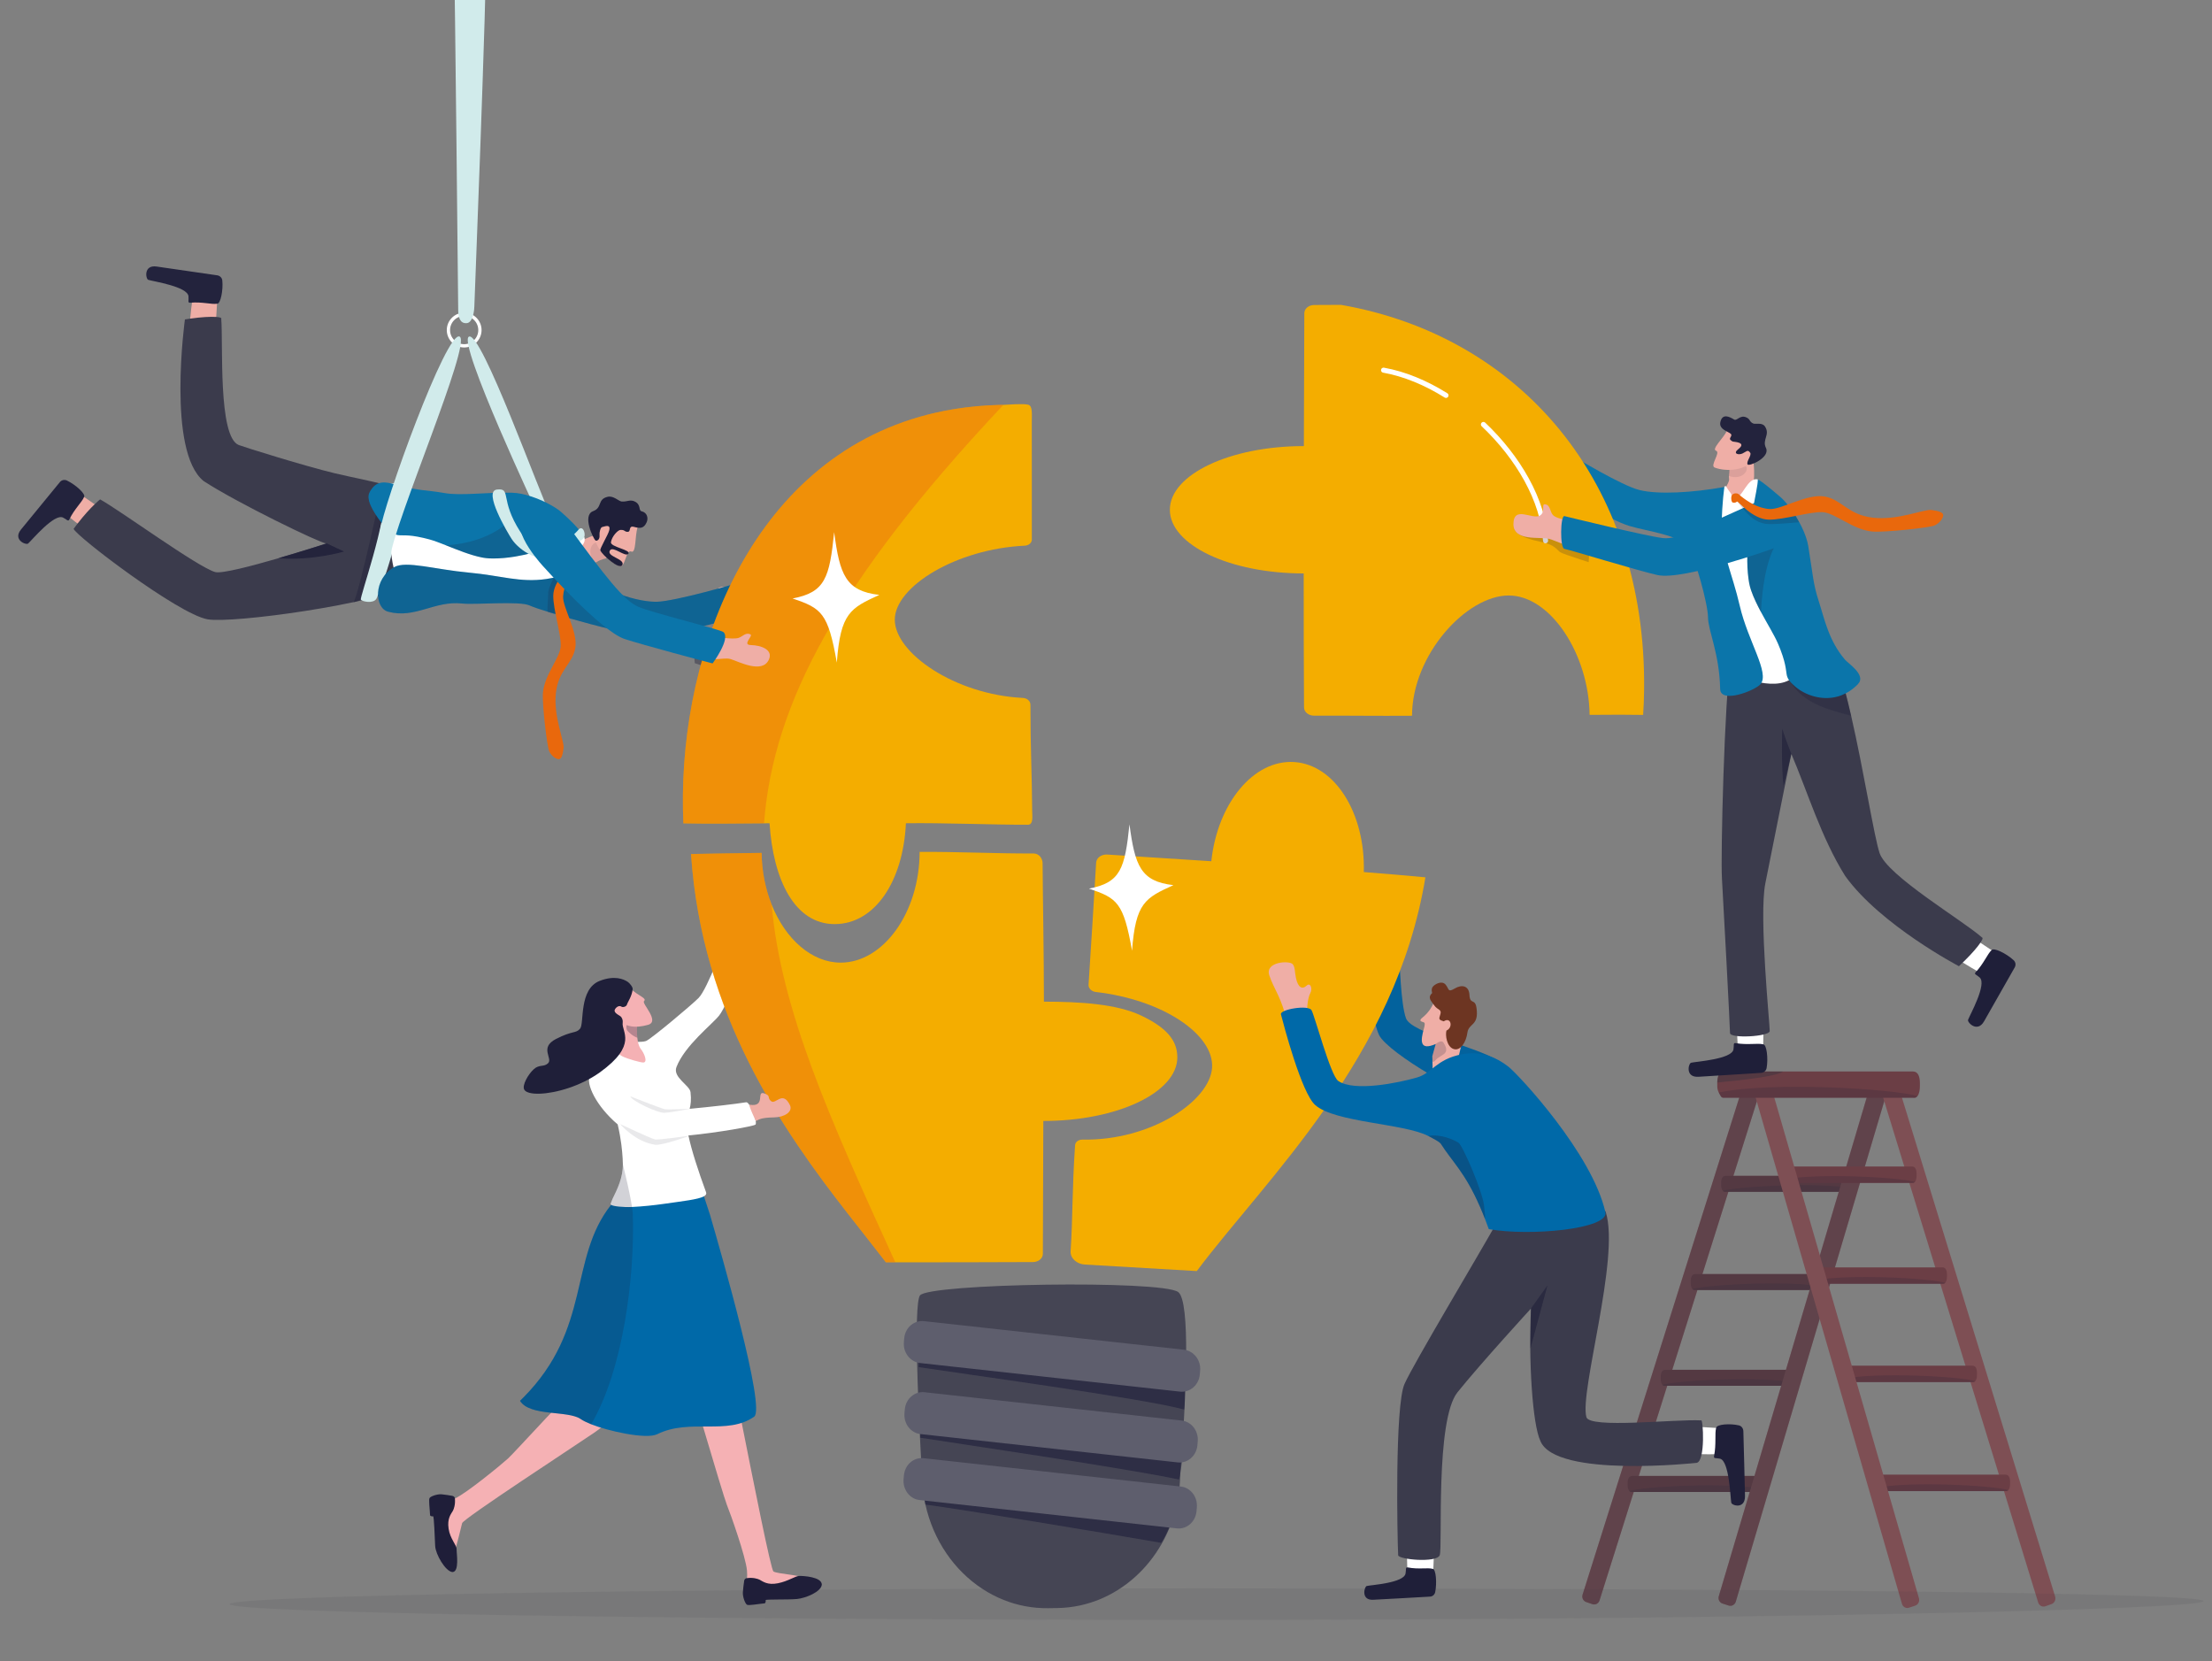 <?xml version="1.0" encoding="UTF-8"?>
<svg id="Layer_1" xmlns="http://www.w3.org/2000/svg" version="1.1" viewBox="0 0 5253.9 3945">
  <rect x="0" y="0" width="5253.9" height="3945" fill="#808080" stroke="none"/>
  <!-- Generator: Adobe Illustrator 29.1.0, SVG Export Plug-In . SVG Version: 2.1.0 Build 142)  -->
  <defs>
    <style>
      .st0, .st1, .st2 {
        fill: none;
      }

      .st3 {
        fill: #7e4f54;
      }

      .st4 {
        fill: #0b75aa;
      }

      .st5, .st6, .st7, .st8 {
        fill: #32323f;
      }

      .st5, .st9 {
        opacity: .2;
      }

      .st6 {
        opacity: .1;
      }

      .st7, .st10 {
        opacity: .4;
      }

      .st1 {
        stroke-miterlimit: 10;
        stroke-width: 7.8px;
      }

      .st1, .st2 {
        stroke: #fff;
      }

      .st11 {
        opacity: 0;
      }

      .st11, .st12, .st13, .st14, .st15, .st16, .st17, .st18, .st19, .st20, .st10, .st21, .st22, .st23, .st24, .st25 {
        fill: #1f1f39;
      }

      .st12 {
        opacity: .2;
      }

      .st13 {
        opacity: .1;
      }

      .st14 {
        opacity: .2;
      }

      .st15 {
        opacity: .2;
      }

      .st16 {
        opacity: .2;
      }

      .st17 {
        opacity: .2;
      }

      .st18 {
        opacity: .3;
      }

      .st19 {
        opacity: .5;
      }

      .st20 {
        opacity: .4;
      }

      .st21 {
        opacity: .6;
      }

      .st22 {
        opacity: .6;
      }

      .st23 {
        opacity: .8;
      }

      .st26 {
        fill: #d1ebeb;
      }

      .st27 {
        fill: #0069a8;
      }

      .st28 {
        fill: #efaea6;
      }

      .st29 {
        opacity: .6;
      }

      .st29, .st30, .st9 {
        fill: #1f1f3b;
      }

      .st30 {
        opacity: .1;
      }

      .st24 {
        opacity: 0;
      }

      .st31 {
        fill: #f5b1b4;
      }

      .st32 {
        fill: #1f1e39;
      }

      .st33 {
        fill: #454554;
      }

      .st34 {
        fill: #fff;
      }

      .st35 {
        fill: #6d3522;
      }

      .st2 {
        stroke-linecap: round;
        stroke-linejoin: round;
        stroke-width: 12px;
      }

      .st36 {
        opacity: .4;
      }

      .st37 {
        fill: #e84e1b;
        opacity: .3;
      }

      .st38 {
        fill: #3b3b4c;
      }

      .st39 {
        fill: #23233d;
      }

      .st40 {
        fill: #f4ad00;
      }

      .st41 {
        fill: #5e5e6d;
      }

      .st42 {
        fill: #6b3e45;
      }

      .st43 {
        fill: #e9680c;
      }
    </style>
  </defs>
  <g>
    <g>
      <path class="st3" d="M3782.3,3809.7l-14.9-5.1c-7-2.4-10.8-10.3-8.5-17.6l377.8-1198.2c2.3-7.3,9.9-11.3,16.9-8.9l14.9,5.1c7,2.4,10.8,10.3,8.5,17.6l-377.8,1198.2c-2.3,7.3-9.9,11.3-16.9,8.9Z"/>
      <g>
        <path class="st42" d="M4088,2809.7v3.6c0,5.5.9,11.4,4,14.8.3.3.5.6.8.8.3.3.6.5.9.7,2.1,1.4,2.5.8,5.1.8h298.5c.5,0,1.1,0,1.6-.1,3.3-.5,3.7-2.8,6-6.4.2-.3.4-.7.6-1,1.5-2.7,2.4-5.9,2.4-9.4v-3.6c0-9.5-2.5-17.5-10.6-17.5h-298.5c-8.1,0-10.8,7.7-10.8,17.2Z"/>
        <path class="st9" d="M4091.5,2828.2c.4.3.8.5,1.2.7,1.8,1,3.9,1.5,6.1,1.5h298.5c.5,0,1.1,0,1.6-.1,3.3-.5,3.7-2.8,6-6.4.2-.3.4-.7.6-1-80.5-16.1-276.5-5.6-313.6,5.1-.1,0-.3,0-.4.1Z"/>
      </g>
      <g>
        <path class="st42" d="M4015.8,3043v3.6c0,5.5.9,11.4,4,14.8.3.3.5.6.8.8.3.3.6.5.9.7,2.1,1.4,2.5.8,5.1.8h298.5c.5,0,1.1,0,1.6-.1,3.3-.5,3.7-2.8,6-6.4.2-.3.4-.7.6-1,1.5-2.7,2.4-5.9,2.4-9.4v-3.6c0-9.5-2.5-17.5-10.6-17.5h-298.5c-8.1,0-10.8,7.7-10.8,17.2Z"/>
        <path class="st9" d="M4019.4,3061.5c.4.3.8.5,1.2.7,1.8,1,3.9,1.5,6.1,1.5h298.5c.5,0,1.1,0,1.6-.1,3.3-.5,3.7-2.8,6-6.4.2-.3.4-.7.6-1-80.5-16.1-276.5-5.6-313.6,5.1-.1,0-.3,0-.4.1Z"/>
      </g>
      <g>
        <path class="st42" d="M3944.5,3270.4v3.6c0,5.5.9,11.4,4,14.8.3.3.5.6.8.8.3.3.6.5.9.7,2.1,1.4,2.5.8,5.1.8h298.5c.5,0,1.1,0,1.6-.1,3.3-.5,3.7-2.8,6-6.4.2-.3.4-.7.6-1,1.5-2.7,2.4-5.9,2.4-9.4v-3.6c0-9.5-2.5-17.5-10.6-17.5h-298.5c-8.1,0-10.8,7.7-10.8,17.2Z"/>
        <path class="st9" d="M3948.1,3288.9c.4.3.8.5,1.2.7,1.8,1,3.9,1.5,6.1,1.5h298.5c.5,0,1.1,0,1.6-.1,3.3-.5,3.7-2.8,6-6.4.2-.3.4-.7.6-1-80.5-16.1-276.5-5.6-313.6,5.1-.1,0-.3,0-.4.1Z"/>
      </g>
      <g>
        <path class="st42" d="M3865.9,3522.5v3.6c0,5.5.9,11.4,4,14.8.3.3.5.6.8.8.3.3.6.5.9.7,2.1,1.4,2.5.8,5.1.8h298.5c.5,0,1.1,0,1.6-.1,3.3-.5,3.7-2.8,6-6.4.2-.3.4-.7.6-1,1.5-2.7,2.4-5.9,2.4-9.4v-3.6c0-9.5-2.5-17.5-10.6-17.5h-298.5c-8.1,0-10.8,7.7-10.8,17.2Z"/>
        <path class="st9" d="M3869.5,3541c.4.3.8.5,1.2.7,1.8,1,3.9,1.5,6.1,1.5h298.5c.5,0,1.1,0,1.6-.1,3.3-.5,3.7-2.8,6-6.4.2-.3.4-.7.6-1-80.5-16.1-276.5-5.6-313.6,5.1-.1,0-.3,0-.4.1Z"/>
      </g>
      <path class="st3" d="M4106.1,3813l-14.9-4.8c-7.1-2.3-11-10.1-8.8-17.4l357.5-1205c2.2-7.3,9.7-11.5,16.7-9.2l14.9,4.8c7.1,2.3,11,10.1,8.8,17.4l-357.5,1205c-2.2,7.3-9.7,11.5-16.7,9.2Z"/>
    </g>
    <g class="st36">
      <path class="st8" d="M3782.3,3809.7l-14.9-5.1c-7-2.4-10.8-10.3-8.5-17.6l377.8-1198.2c2.3-7.3,9.9-11.3,16.9-8.9l14.9,5.1c7,2.4,10.8,10.3,8.5,17.6l-377.8,1198.2c-2.3,7.3-9.9,11.3-16.9,8.9Z"/>
      <g>
        <path class="st8" d="M4088,2809.7v3.6c0,5.5.9,11.4,4,14.8.3.3.5.6.8.8.3.3.6.5.9.7,2.1,1.4,2.5.8,5.1.8h298.5c.5,0,1.1,0,1.6-.1,3.3-.5,3.7-2.8,6-6.4.2-.3.4-.7.6-1,1.5-2.7,2.4-5.9,2.4-9.4v-3.6c0-9.5-2.5-17.5-10.6-17.5h-298.5c-8.1,0-10.8,7.7-10.8,17.2Z"/>
        <path class="st5" d="M4091.5,2828.2c.4.3.8.5,1.2.7,1.8,1,3.9,1.5,6.1,1.5h298.5c.5,0,1.1,0,1.6-.1,3.3-.5,3.7-2.8,6-6.4.2-.3.4-.7.6-1-80.5-16.1-276.5-5.6-313.6,5.1-.1,0-.3,0-.4.1Z"/>
      </g>
      <g>
        <path class="st8" d="M4015.8,3043v3.6c0,5.5.9,11.4,4,14.8.3.3.5.6.8.8.3.3.6.5.9.7,2.1,1.4,2.5.8,5.1.8h298.5c.5,0,1.1,0,1.6-.1,3.3-.5,3.7-2.8,6-6.4.2-.3.4-.7.6-1,1.5-2.7,2.4-5.9,2.4-9.4v-3.6c0-9.5-2.5-17.5-10.6-17.5h-298.5c-8.1,0-10.8,7.7-10.8,17.2Z"/>
        <path class="st5" d="M4019.4,3061.5c.4.3.8.5,1.2.7,1.8,1,3.9,1.5,6.1,1.5h298.5c.5,0,1.1,0,1.6-.1,3.3-.5,3.7-2.8,6-6.4.2-.3.4-.7.6-1-80.5-16.1-276.5-5.6-313.6,5.1-.1,0-.3,0-.4.1Z"/>
      </g>
      <g>
        <path class="st8" d="M3944.5,3270.4v3.6c0,5.5.9,11.4,4,14.8.3.3.5.6.8.8.3.3.6.5.9.7,2.1,1.4,2.5.8,5.1.8h298.5c.5,0,1.1,0,1.6-.1,3.3-.5,3.7-2.8,6-6.4.2-.3.4-.7.6-1,1.5-2.7,2.4-5.9,2.4-9.4v-3.6c0-9.5-2.5-17.5-10.6-17.5h-298.5c-8.1,0-10.8,7.7-10.8,17.2Z"/>
        <path class="st5" d="M3948.1,3288.9c.4.3.8.5,1.2.7,1.8,1,3.9,1.5,6.1,1.5h298.5c.5,0,1.1,0,1.6-.1,3.3-.5,3.7-2.8,6-6.4.2-.3.4-.7.6-1-80.5-16.1-276.5-5.6-313.6,5.1-.1,0-.3,0-.4.1Z"/>
      </g>
      <g>
        <path class="st8" d="M3865.9,3522.5v3.6c0,5.5.9,11.4,4,14.8.3.3.5.6.8.8.3.3.6.5.9.7,2.1,1.4,2.5.8,5.1.8h298.5c.5,0,1.1,0,1.6-.1,3.3-.5,3.7-2.8,6-6.4.2-.3.4-.7.6-1,1.5-2.7,2.4-5.9,2.4-9.4v-3.6c0-9.5-2.5-17.5-10.6-17.5h-298.5c-8.1,0-10.8,7.7-10.8,17.2Z"/>
        <path class="st5" d="M3869.5,3541c.4.3.8.5,1.2.7,1.8,1,3.9,1.5,6.1,1.5h298.5c.5,0,1.1,0,1.6-.1,3.3-.5,3.7-2.8,6-6.4.2-.3.4-.7.6-1-80.5-16.1-276.5-5.6-313.6,5.1-.1,0-.3,0-.4.1Z"/>
      </g>
      <path class="st8" d="M4106.1,3813l-14.9-4.8c-7.1-2.3-11-10.1-8.8-17.4l357.5-1205c2.2-7.3,9.7-11.5,16.7-9.2l14.9,4.8c7.1,2.3,11,10.1,8.8,17.4l-357.5,1205c-2.2,7.3-9.7,11.5-16.7,9.2Z"/>
    </g>
    <g>
      <path class="st3" d="M4857.9,3814.7l14.9-5.2c7-2.5,10.8-10.5,8.5-18l-377.8-1230.2c-2.3-7.5-9.9-11.6-16.9-9.1l-14.9,5.2c-7,2.5-10.8,10.5-8.5,18l377.8,1230.2c2.3,7.5,9.9,11.6,16.9,9.1Z"/>
      <g>
        <path class="st42" d="M4552.2,2788v3.7c0,5.6-.9,11.7-4,15.2-.3.3-.5.6-.8.9-.3.3-.6.5-.9.7-2.1,1.5-2.5.8-5.1.8h-298.5c-.5,0-1.1,0-1.6-.1-3.3-.5-3.7-2.9-6-6.6-.2-.3-.4-.7-.6-1-1.5-2.8-2.4-6.1-2.4-9.7v-3.7c0-9.7,2.5-17.9,10.6-17.9h298.5c8.1,0,10.8,7.9,10.8,17.6Z"/>
        <path class="st9" d="M4548.7,2807c-.4.3-.8.5-1.2.7-1.8,1-3.9,1.6-6.1,1.6h-298.5c-.5,0-1.1,0-1.6-.1-3.3-.5-3.7-2.9-6-6.6-.2-.3-.4-.7-.6-1,80.5-16.5,276.5-5.7,313.6,5.3.1,0,.3,0,.4.1Z"/>
      </g>
      <g>
        <path class="st42" d="M4624.4,3027.5v3.7c0,5.6-.9,11.7-4,15.2-.3.3-.5.6-.8.9-.3.3-.6.5-.9.7-2.1,1.5-2.5.8-5.1.8h-298.5c-.5,0-1.1,0-1.6-.1-3.3-.5-3.7-2.9-6-6.6-.2-.3-.4-.7-.6-1-1.5-2.8-2.4-6.1-2.4-9.7v-3.7c0-9.7,2.5-17.9,10.6-17.9h298.5c8.1,0,10.8,7.9,10.8,17.6Z"/>
        <path class="st9" d="M4620.8,3046.6c-.4.3-.8.5-1.2.7-1.8,1-3.9,1.6-6.1,1.6h-298.5c-.5,0-1.1,0-1.6-.1-3.3-.5-3.7-2.9-6-6.6-.2-.3-.4-.7-.6-1,80.5-16.5,276.5-5.7,313.6,5.3.1,0,.3,0,.4.1Z"/>
      </g>
      <g>
        <path class="st42" d="M4695.7,3261v3.7c0,5.6-.9,11.7-4,15.2-.3.3-.5.6-.8.9-.3.3-.6.5-.9.7-2.1,1.5-2.5.8-5.1.8h-298.5c-.5,0-1.1,0-1.6-.1-3.3-.5-3.7-2.9-6-6.6-.2-.3-.4-.7-.6-1-1.5-2.8-2.4-6.1-2.4-9.7v-3.7c0-9.7,2.5-17.9,10.6-17.9h298.5c8.1,0,10.8,7.9,10.8,17.6Z"/>
        <path class="st9" d="M4692.1,3280c-.4.3-.8.5-1.2.7-1.8,1-3.9,1.6-6.1,1.6h-298.5c-.5,0-1.1,0-1.6-.1-3.3-.5-3.7-2.9-6-6.6-.2-.3-.4-.7-.6-1,80.5-16.5,276.5-5.7,313.6,5.3.1,0,.3,0,.4.1Z"/>
      </g>
      <g>
        <path class="st42" d="M4774.3,3519.8v3.7c0,5.6-.9,11.7-4,15.2-.3.3-.5.6-.8.9-.3.3-.6.5-.9.7-2.1,1.5-2.5.8-5.1.8h-298.5c-.5,0-1.1,0-1.6-.1-3.3-.5-3.7-2.9-6-6.6-.2-.3-.4-.7-.6-1-1.5-2.8-2.4-6.1-2.4-9.7v-3.7c0-9.7,2.5-17.9,10.6-17.9h298.5c8.1,0,10.8,7.9,10.8,17.6Z"/>
        <path class="st9" d="M4770.7,3538.9c-.4.3-.8.5-1.2.7-1.8,1-3.9,1.6-6.1,1.6h-298.5c-.5,0-1.1,0-1.6-.1-3.3-.5-3.7-2.9-6-6.6-.2-.3-.4-.7-.6-1,80.5-16.5,276.5-5.7,313.6,5.3.1,0,.3,0,.4.1Z"/>
      </g>
      <path class="st3" d="M4534.1,3818.1l14.9-4.9c7.1-2.3,11-10.3,8.8-17.9l-357.5-1237.1c-2.2-7.5-9.7-11.8-16.7-9.4l-14.9,4.9c-7.1,2.3-11,10.3-8.8,17.9l357.5,1237.1c2.2,7.5,9.7,11.8,16.7,9.4Z"/>
    </g>
    <g>
      <path class="st42" d="M4078.8,2573.4v5.8c0,5.7,1.3,11,3.6,15.5.3.5.6,1.1.9,1.7,2.2,3.7,3.3,6.6,4.9,8.4.4.4.7.7,1.1,1,.4.3.9.6,1.5.8.4.2.9.3,1.5.4.4,0,.8,0,1.2.1.4,0,.8,0,1.2,0h449.1c4,0,4.5,1,7.7-1.3.5-.4,1-.7,1.4-1.2.4-.4.9-.8,1.3-1.4,4.6-5.7,5.9-15.4,5.9-24.4v-5.9c0-15.6-4-28.3-16.3-28.3h-449.1c-11.6,0-15.5,11.7-15.9,26.1,0,.9,0,1.7,0,2.6Z"/>
      <path class="st9" d="M4554.8,2603.4c-.6.4-1.2.8-1.8,1.2-2.8,1.6-5.9,2.5-9.1,2.5h-449.1c-.8,0-1.6,0-2.4-.2-4.9-.9-5.5-4.6-9-10.5-.3-.5-.6-1.1-.9-1.7,121.1-26.5,416-9.2,471.8,8.5.2,0,.4.1.6.2Z"/>
    </g>
    <path class="st7" d="M4078.8,2570.8c71.2-6.6,144.4-15.7,156-26.1h-140.1c-11.6,0-15.5,11.7-15.9,26.1Z"/>
    <g>
      <path class="st34" d="M4128,2487.2c-2.9-23.6-2.5-83.7-2.5-83.7l63.7-3.5-1.4,90.2-41.5,29.4-18.3-32.5Z"/>
      <path class="st25" d="M4122.7,2477.3c-6.8-1.2-3.6,4.9-5.4,15-4.2,23.1-87.9,28.7-100.5,31.5-6.5,1.4-14.8,35.5,17.6,33.4,28.1-1.8,118-7.2,148.7-9.3,6.4-.4,11.8-5.1,12.9-11.3,4.1-22.3.4-56.3-8.2-56.5-13.2-3.3-36.9,2.1-65.2-2.8Z"/>
      <g>
        <path class="st34" d="M4703.7,2310c-21.6-10.5-72.4-43.6-72.4-43.6l31.7-54.6,75.8,50.4,2.5,50.4-37.5-2.6Z"/>
        <path class="st25" d="M4692.5,2308.9c-4.7,5,2.2,5.7,9.8,12.7,17.3,16-23.4,88.5-27.8,100.3-2.3,6.1,22.1,31.6,38,3.6,13.7-24.2,58-101.6,72.9-128.2,3.1-5.6,2.1-12.5-2.6-16.9-16.7-15.6-47.6-31-52.4-24-10,9.1-18.3,31.7-37.8,52.4Z"/>
      </g>
      <path class="st38" d="M4652.8,2294.6s-186.2-97.6-270.1-214.2c-57.2-91.2-89.4-200.2-128-290.1,0,0-46.4,229.8-61.8,308-15.5,78.2,11.1,337.4,10.5,350.4-.6,13.1-94.3,18.3-94.3,4.6s-16-315.1-19.2-367.6c-3.2-52.5,5.6-421,21.2-525.8l41.1,2.3s202.3-10.6,207.2,2.9c2.4,6.7,4.8,13.7,7.2,21.1.2.6.4,1.1.5,1.6,10.4,32.4,20.3,71.1,29.7,112,30.3,132.3,54.5,287.2,67.6,326.2,18.2,54,198.5,160.4,243.2,200.4,7.5.8-15.6,31.8-54.8,68.2Z"/>
      <path class="st22" d="M4236.3,1866.4c10.5-44,18.4-76.1,18.4-76.1-11-27.1-21.6-59.4-21.6-59.4,0,0-2.8,86.6,3.2,135.5Z"/>
      <path class="st18" d="M4396.7,1699.8c-41.7-11.6-115.6-26.2-145.6-83.7l115.4-29.9c.2.6.4,1.1.5,1.6,10.4,32.4,20.3,71.1,29.7,112Z"/>
    </g>
    <path class="st28" d="M4129.9,1196.7c28-5.7,30.1-24.7,30.1-24.7,7.6-20.5,8.5-64.3,2.6-84.8-6.5-22.4-8.4-21-8.4-21l-32.8,24.9-15.4,11.7s3,9.1.8,25.1c-1.5,11.2,3.8,8.5-5.6,25.8-7,12.9,14.3,25.6,28.8,43Z"/>
    <path class="st13" d="M4105.9,1102.9s2.6,11.5.4,27.5c33,11,49-15.1,40.1-23.1-5.6-5-25.1-16.1-25.1-16.1l-15.4,11.7Z"/>
    <g>
      <path class="st28" d="M4101.5,1023.3c-7.3,16.7-37.2,43.2-25.5,47.2,11.6,3.9-15.5,35.3-3.3,39.9,29.6,11.2,70.5,4,79.4-9.1,8.8-13.1,20.5-54.2,20.5-54.2l-71.1-23.7Z"/>
      <path class="st39" d="M4126.7,1050.3c-9.8-2.1-10.9,0-16.4-5.4-5.5-5.5,9-10.7-2.6-16.9-11.6-6.3-24.9-11.6-21.4-26.2,5.1-21.1,22.1-11.7,32.5-5.5,6.7,4,13.8-11.1,28-5.5,11.1,4.4,7.5,10.5,17.3,14.9,5.9,2.6,21.2-3.3,28.1,7.2,12.9,19.6-7.4,31.2,2.2,50.7,11.3,22.7-40.5,45.2-43.6,39.3-3.6-6.9,10.3-21.7,6.3-27.6-6-9-9.4-2.4-18.5,1.7-9.7,4.4-23.3.2-10.1-10.1,13.2-10.3,7.1-14.5-1.8-16.5Z"/>
    </g>
    <path class="st34" d="M4174.3,1138.2c-24.3-4-35.1,43.2-54.1,47-11.5,2.3-4.9-8.7-9.6-14.3-12.3-14.8-10.2-21-15.8-13.5-95.6,128.4,31.2,446,31.2,446,0,0,100.3,47.4,140.4-2.1,49.4-61.1,84.7-53.6,79.8-70.2-22.2-75.4-22.6-74.5-116-337.7,0,0-16.9-26.5-55.9-55.2Z"/>
    <path class="st4" d="M4095.8,1156.5c-76.8,13.8-157.8,18.2-201.6,7.3-43.3-10.8-149.4-75.9-165.2-84.3-14.6-7.7-29.5,58-21.9,70,13.1,20.6,112.3,84.3,163,99.6,41.2,12.4,121.9,22.3,140.1,50.3,15.3,23.6,46.4,133.9,46.6,166.4.2,32.4,27,84.9,28.9,170.5.8,35.8,83.1,3.7,96-11.7,22.1-26.5-29.9-101.6-49.3-185.4-18.4-79.8-43.6-125.3-43-193.3.5-51.4,6.4-89.5,6.4-89.5Z"/>
    <path class="st11" d="M4095.8,1156.5c-76.8,13.8-157.8,18.2-201.6,7.3-43.3-10.8-149.4-75.9-165.2-84.3-14.6-7.7-29.5,58-21.9,70,13.1,20.6,112.3,84.3,163,99.6,41.2,12.4,121.9,22.3,140.1,50.3,15.3,23.6,46.4,133.9,46.6,166.4.2,32.4,27,84.9,28.9,170.5.8,35.8,83.1,3.7,96-11.7,22.1-26.5-29.9-101.6-49.3-185.4-18.4-79.8-43.6-125.3-43-193.3.5-51.4,6.4-89.5,6.4-89.5Z"/>
    <path class="st4" d="M4413.3,1624.4c-12.5,12.9-25.9,21.5-39.4,26.7-2.5,1-5,1.9-7.5,2.6-40.3,11.9-80.6-4.3-102-22.8-5.6-4.8-9.6-8.7-12.5-12.1,0,0,0,0,0,0-3.4-3.9-5.3-7.3-6.6-10.8-1.7-4.5-2.1-9.2-3-15.4-1.1-8.1-2.9-18.9-8.3-35.4-1.4-4.4-3.1-9.1-5.1-14.3-1.4-3.7-3-7.6-4.8-11.8-.6-1.4-1.2-2.8-1.8-4.2-8.1-18.7-24.7-45.5-39.5-73.1-9.1-17.1-17.6-34.4-23.1-50.4-.5-1.5-1-3-1.5-4.5-1.4-4.4-2.5-8.7-3.3-12.9-.2-1.1-.4-2.1-.6-3.2,0,0,0,0,0-.1-.5-2.6-.9-5.3-1.3-7.9-2.5-17.8-3.3-36.5-2.8-55.4h0c.4-16.2,1.8-32.4,3.6-48.1.8-6.8,1.7-13.6,2.6-20.2.6-4.4,1.3-8.8,2-13.1.6-3.7,1.2-7.4,1.8-11,.8-4.7,1.6-9.2,2.4-13.6,6.4-35.3,12.8-63.1,12.5-74.4,0,0,0-.2,0-.2,0,0,3.5-1.6,54.4,42.2,6.6,5.7,14.7,14.9,23,26.1,3.8,5.2,7.7,10.8,11.5,16.7,0,0,0,.1,0,.1,3.4,5.4,6.7,11,9.8,16.7,2,3.8,4,7.6,5.9,11.4,0,0,0,0,0,.1,7.3,15.2,13,30.8,15.3,45.2,11,67.8,11.2,88,24.6,129.7,13.9,42.9,23.5,93.6,62.4,139.5,7.9,9.3,51.4,37,31.1,57.9Z"/>
    <path class="st16" d="M4232.3,1273.2c-35.3,36.1-46.9,120.6-49.7,180.5-9.1-17.1-17.6-34.4-23.1-50.4-.5-1.5-1-3-1.5-4.5-1.4-4.4-2.5-8.7-3.3-12.9-.2-1.1-.4-2.1-.6-3.2,0,0,0,0,0-.1-2.7-17-3.8-47.1-4-63.3h0c0-.1,82.1-46,82.1-46Z"/>
    <path class="st40" d="M3905,1639.8c-.2,19.6-1,38.9-2.3,58-31.6-.5-72.9-.7-127.1-.1-1.8-144-92.8-283.7-192.3-283.5-100.1.1-229.1,140.4-229.5,285.6-89.5.6-139.9-.5-232.8-.2-13,0-23.6-8.7-23.7-19.5-.6-92.3-.8-203.1-.8-318.3-87.8,0-167.3-16.9-224.8-44.3-57.6-27.4-93.1-65.2-93.1-106.9,0-83.5,142.4-151.2,317.9-151.2h.4c.3-120.3.7-231.4,1.1-315.6,0-10.8,10.5-19.5,23.5-19.5,21.4,0,42.6-.2,63.8-.3,422.4,73.6,726.1,416.9,719.7,915.8Z"/>
    <g>
      <path class="st2" d="M3523.4,1008c82.5,78.1,142.1,179.9,147.6,276.1"/>
      <path class="st2" d="M3286.2,879.1c49.9,8.9,100.7,30.1,148.3,59.9"/>
    </g>
    <path class="st16" d="M3596.9,1257c7.5,17,38.4,24.5,67.1,30.9,28.8,6.4,33.1,17,41.6,23.4,3.1,2.4,24.2,9.6,49.5,17.9,5.9,1.9,12.1,3.9,18.3,5.9.8-10.9,1.5-22.5,2.2-34.7l-18.3-4.4-160.4-38.9Z"/>
    <path class="st28" d="M3769.6,1300.3c-43.3,3-71.3-16-91.4-20.9-20-4.9-83.4,6.7-83.5-34.4-.1-46.2,45.8-9.4,63.4-20.9,13.1-8.5,2.5-27.2,11.2-26.5,13.4,1.2,11.7,16.9,19,25.3,9.7,11.1,54.6,16.1,74.9,19.6,35.5,6.2,6.4,57.7,6.4,57.7Z"/>
    <path class="st4" d="M4212.6,1174.7c-180.2,77.9-224.6,107.6-263.4,103.1-38.7-4.5-223.6-49.7-233.4-52.1-9.6-2.4-11.1,76.1,0,77.8,11.1,1.7,176.8,52.5,221,62.2,61.9,13.6,278-64.1,278-64.1,0,0,36.2-16.1,33-68.9-3.2-52.8-35.2-58-35.2-58Z"/>
    <g>
      <path class="st17" d="M4124.9,1189.6c2-1.4,23.9,37.5,51.8,49.4,7.7,3.3,15.9,5.5,24.4,5.6,24.8.4,72-4.4,72-4.4,0,0-9.6-23.4-23-31.6-22.3,8.1-34.4,11.7-47.4,10.9-9.6-.7-18.8-3-27.4-6.3-16.1-6.2-30-15.8-40.5-24.2-5.4-4.3-6.4-11.1-12.7-11.1-8.3,0,.2,13.5,2.7,11.7Z"/>
      <path class="st43" d="M4112,1182c0-3.9,2.6-10.4,10.9-10.4,6.2,0,6.9,2.5,12.2,6.8,16.2,12.9,40.1,28.6,67.9,30.5,27.7,1.9,89.3-37,130.5-29.8,41.2,7.2,55.2,43.3,114.6,50.3,59.4,7,121.8-20.5,139.3-18.3,17.5,2.3,28.2,5.7,28.1,12.6-.2,6.9-8.4,18.7-20.4,24.1-12,5.4-119.5,17.1-148.1,14.5-46.7-4.3-88.3-44.6-118.3-46-30-1.4-92.3,18.3-127.4,17.8-39.2-.6-72.9-44.8-75.4-43-2.5,1.8-4.8,3.6-9.9,2.5-3.5-.7-4.1-7.6-4-11.6Z"/>
    </g>
  </g>
  <path class="st6" d="M5233.9,3802.4c0,20.6-1106.1,44.6-2380.6,44.6s-2307.7-16.7-2307.7-37.4,1033.2-37.4,2307.7-37.4,2380.6,9.5,2380.6,30.1Z"/>
  <path class="st28" d="M1872.9,2501.5c0,0,.3-.3.7-.8-.3.3-.6.7-.7.8Z"/>
  <circle class="st1" cx="1102.5" cy="783.9" r="37.4"/>
  <path class="st26" d="M1306.4,1219.7c-22.8-41-163.2-435.2-192.7-420.2-27.7,14.1,165.3,424.7,165.3,424.7l27.4-4.6Z"/>
  <path class="st26" d="M1126.5,729.4c0,9.1-3.7,36.5-17.5,38-16.9,1.9-20.7-15.5-20.7-31.4s-7.4-735.6-10.1-875.7l76.8-2.2c.9,135.3-28.4,864.4-28.4,871.3Z"/>
  <path class="st28" d="M1706.1,1444.5c37.6,15.5,63.4-6.5,82.7-5,19.2,1.5,81.5,19.4,89.1-18.6,4.8-24.2-24.3-29-49.6-24.1-20.8,4,1.8-22.8-6.1-24.6-12.3-2.9-16.8,9-25.7,14.2-11.9,7-57,10.7-76,7.8-33.3-5-14.4,50.3-14.4,50.3Z"/>
  <path class="st19" d="M855.3,1201.9s0,0-.1,0c.2.5.2.7.3.8,0-.1-.1-.8-.1-.8Z"/>
  <g>
    <path class="st28" d="M457.6,709.6c-4.6,23.1-8.8,82.5-8.8,82.5l61.8,8.4,5.5-89.3-38.2-32.4-20.3,30.7Z"/>
    <path class="st39" d="M451.8,718.9c-6.7.6-3.1-5.2-4.1-15.3-2.3-23.1-83.6-35.3-95.5-39-6.2-1.9-11.7-36.2,19.8-31.6,27.2,4,114.5,16.4,144.3,20.9,6.2,1,11.1,6,11.7,12.2,2.3,22.4-3.9,55.7-12.3,55.2-13.1,2.2-35.9-5-63.7-2.4Z"/>
  </g>
  <g>
    <path class="st28" d="M159.8,1223.7c17.4,15.9,66.1,50.2,66.1,50.2l39.1-48.6-73.6-50.8-47.4,16,15.7,33.2Z"/>
    <path class="st39" d="M164.8,1233.5c-2.9,6.1-6,0-15.2-4.4-21-10-73.4,53.3-82.8,61.7-4.9,4.3-37.1-8.7-16.9-33.3,17.5-21.3,73.2-89.6,92.4-112.7,4-4.8,10.8-6.4,16.5-3.7,20.3,9.6,45.6,32.1,40.9,39.1-4.9,12.4-22.8,28.1-35,53.3Z"/>
  </g>
  <path class="st38" d="M174.8,1255.8c4.9,16.7,248.2,202.3,317.8,214.9,59.9,10.8,402.2-37,480.6-80.9,57.8-32.4,41.4-62,30.9-56.7.7-1.9,1.4-4.3,2.1-7.3.4-1.8-2.9-21.1-2.5-22.9,1-4.4-6.2-19.3-5.2-24.1,2.1-9.6-18.4-8.2-16.2-18,10.5-45.3-.3-69.8-2.6-82.4-.3-1.8-.9-3-1.9-3.4-12.4-4.8-32.4-14.4-47.2-19.1-6.8-2.2-14.1-4.3-21.9-6.3-6-1.6-12.3-3.1-18.7-4.6-19.5-4.6-40.4-9-60.9-13.4-11.8-2.6-23.5-5.1-34.6-7.8-68.4-16.4-212.1-61.1-227.3-66.9-49.7-19.1-36.9-240.9-41.7-299.7,1.4-2.4-3.1-4-12.1-4.5-12.9-.9-35,.2-61.8,4h0c-4,.5-8.2,1.2-12.4,1.9,0,0-43.2,313.3,44.4,383.8,78.2,51.2,277,147.7,291.4,148.3.3,0,.4,0,.6,0-1.6.5-55.6,18-114.5,35.1-64.3,18.7-134.7,37-149.9,32.8-41.7-11.8-225.4-146.2-273.4-172.6,0,0-4.9,3.7-13.2,11.8-9.6,9.2-23.8,24.2-40.6,45.9-3,3.9-6.2,8.1-9.4,12.5Z"/>
  <path class="st20" d="M840,1430.6c16-34.2,68.9-281,68.9-281l34.8,2.6-86.6,272-17.1,6.5Z"/>
  <path class="st26" d="M893.6,1422.6c-8,11.4-33.1,6.1-36.5,1.5-3.4-4.6,61.4-183.2,58.5-265.3-.5-14.2,39-13.5,40.3-3,9.7,77-54.4,255.4-62.3,266.8Z"/>
  <path class="st28" d="M1341.6,1340.6c-5.7-28.7,11.4-38.2,11.4-38.2,16.4-15.4,57.4-33.6,79.1-36.1,23.8-2.8,23.2-.4,23.2-.4l-10.5,40.9-4.9,19.3s-9.7.8-24,9.2c-10,5.9-21.6,7.6-34.2,23.3-9.4,11.7-17.8-11.2-40-18Z"/>
  <path class="st13" d="M1439.8,1326s-11.9,2.1-26.2,10.5c-23.5-26.8-5.2-52.3,5.9-47.1,7,3.3,25.2,17.3,25.2,17.3l-4.9,19.3Z"/>
  <path class="st34" d="M1388.1,1276.4c6.8,22.1-35.6,38-36.7,56.1-.7,11,8.7,3.5,14.5,7.1,15.3,9.5,18.5,6.9,12.3,13-106.9,105-429.5,38.4-429.5,38.4,0,0-42.6-97.6-1.8-141.1,50.4-53.6,38.9-85.4,55-83,61.6,9.3,327.9,64.6,327.9,64.6,0,0,26.7,12.3,58.3,44.8Z"/>
  <path class="st4" d="M1381.2,1349.2c47.2,58.1,137.2,80.7,179,79.9s190.6-43,206.1-49.3c14.3-5.8,6.5,52.1-2.9,72.9-9.4,20.8-158.6,48.6-207.3,58.1-39.5,7.7-269.8-59.6-298.1-72.9-23.9-11.2-129.5-1.3-159.7-4.6-66.8-7.5-111.6,36.7-176.4,19.4-32.4-8.6-36.2-77.4,14.5-105.9,28.1-15.8,96.8,5.7,176.9,13,76.3,6.9,121.8,24.5,184.7,15.2,47.6-7,83.1-25.8,83.1-25.8Z"/>
  <path class="st14" d="M1381.2,1349.2c47.2,58.1,137.2,80.7,179,79.9s190.6-43,206.1-49.3c14.3-5.8,6.5,52.1-2.9,72.9-9.4,20.8-158.6,48.6-207.3,58.1-39.5,7.7-269.8-59.6-298.1-72.9-23.9-11.2-129.5-1.3-159.7-4.6-66.8-7.5-111.6,36.7-176.4,19.4-32.4-8.6-36.2-77.4,14.5-105.9,28.1-15.8,96.8,5.7,176.9,13,76.3,6.9,121.8,24.5,184.7,15.2,47.6-7,83.1-25.8,83.1-25.8Z"/>
  <path class="st4" d="M876.9,1190.8c2.4,12.3,23,47.4,42.8,64.9,5.1,4.5,9.3,7.8,12.8,10.1h0c4.1,2.6,7.5,4,10.9,4.7,4.4,1,8.8.8,14.7.9,7.7,0,17.9.2,33.9,3.2,4.2.8,8.8,1.7,13.9,2.9,3.6.9,7.5,1.8,11.6,2.9,1.4.4,2.7.7,4.1,1.1,10.1,2.8,22.9,7.8,37,13.3,27,10.7,58.7,23.7,85.6,29,1.4.3,2.9.6,4.3.8,4.3.7,8.4,1.2,12.4,1.4,1,0,2,.1,3.1.1h0c2.5.1,5,.2,7.5.2,16.9,0,34.3-1.6,51.7-4.5,0,0,0,0,.1,0,14.9-2.5,29.7-5.8,44-9.5,2.4-.6,4.7-1.2,7-1.9,3.8-1,7.6-2.1,11.4-3.2,4-1.2,8-2.3,11.9-3.5,3.4-1,6.7-2.1,10-3.1,4.2-1.3,8.3-2.7,12.3-4,31.9-10.5,56.8-19.9,67.4-21.1,0,0,.2,0,.2,0,0,0-7.1-17.7-54.3-59.3-6.1-5.4-15.7-11.8-27.1-18-5.3-2.9-11-5.8-17-8.5,0,0-.1,0-.2,0-5.4-2.5-11-4.8-16.8-7-3.7-1.4-7.5-2.8-11.3-4,0,0-.1,0-.2,0-15-4.9-30.2-8.2-43.9-8.5-64.3-1.5-121.4,7.8-161.7.6-41.6-7.4-57.2-4.4-111.6-18.8-16-4.3-42.1-14.6-59,7-10.4,13.2-10.2,19.4-7.8,31.7Z"/>
  <path class="st16" d="M1058.6,1294.9c27,10.7,58.7,23.7,85.6,29,1.4.3,2.9.6,4.3.8,4.3.7,8.4,1.2,12.4,1.4,1,0,2,.1,3.1.1h0c2.5.1,5,.2,7.5.2,16.9,0,34.3-1.6,51.7-4.5,0,0,0,0,.1,0,14.9-2.5,29.7-5.8,44-9.5,2.4-.6,4.7-1.2,7-1.9l-63.9-74.1c-36.5,37.2-99.9,56.6-151.9,58.5Z"/>
  <g>
    <path class="st17" d="M1347.7,1343c0,1.9-28.8,18.7-37.9,40.4-2.5,6-7.7,17.5-7.7,24.1-.1,19.2-3.2,40.6-1.1,46,15.9,3.2,21.9,3.1,34.7,5.8-6.4-17.2-11.2-45.7-10.6-55.8.4-7.5,2.2-14.6,4.7-21.2,4.7-12.5,12-23.3,18.5-31.5,3.3-4.2,8.6-5.1,8.5-9.9,0-6.4-9.6-15-9,2.2Z"/>
    <path class="st43" d="M1362,1330.8c3.7,0,9.7,2.3,9.8,10.1,0,5.8-2.3,6.4-6.3,11.5-12,15.3-26.5,37.8-28,63.9-1.5,26,35.4,83.4,29,122-6.4,38.7-40.2,52.1-46.2,107.8-6,55.7,20.3,114,18.3,130.4-2,16.4-5.1,26.5-11.5,26.4-6.5,0-17.6-7.7-22.7-18.9-5.1-11.2-17-111.8-14.8-138.6,3.7-43.8,41.1-83.1,42.2-111.3,1.1-28.1-17.9-86.3-17.7-119.2.2-36.7,41.4-68.7,39.7-71-1.7-2.3-3.4-4.5-2.5-9.3.7-3.3,7.1-3.9,10.8-3.8Z"/>
  </g>
  <path class="st26" d="M1373.6,1258.4c-13.9,17-87.2,82.7-137.4,5.1-50.2-77.5-20.6-104.9-55.9-100.9-33.6,3.8,25.4,102.4,34.8,117.1,17.9,28.1,73,64.2,111.7,38,38.8-26.2,56.5-32.8,60.7-42,4.3-9.3-3.7-29.8-14-17.3Z"/>
  <path class="st23" d="M661.2,1325.5c78.8,7,156-15.7,156-15.7l-41.4-19.4s-.2,0-.6,0c.3,0,.4,0,.6,0-1.6.5-55.6,18-114.5,35.1Z"/>
  <path class="st26" d="M902.6,1261.4c7.1-60.7,159-480.7,189.4-461.9,27.6,17.1-154.4,439-165.1,522.6-4.8,37.6-24.3-60.7-24.3-60.7Z"/>
  <path class="st28" d="M1724.4,2263.8c18-58.4,24.8-83.5,41.7-93.9,42.6-25.9,63.4-5.1,45.2,13.3-18.2,18.4-25.4,46.5-27.2,51.7-11.2,32.7-59.7,28.9-59.7,28.9Z"/>
  <path class="st31" d="M1524.8,3270.7c-35,56.9-69.8,101.8-113.1,131.5-43.3,29.7-311.8,204.7-314.1,215.1-2.3,10.4-13.2,53.4-16.6,63.6-3.4,10.2-53.5-92.4-39.8-106.5,13.7-14.1,11.1-2.5,39.4-15.7,28.3-13.2,109.9-80.3,126.2-95.1,16.3-14.8,162.2-176.7,184-189.2,21.8-12.6,134-3.6,134-3.6Z"/>
  <path class="st32" d="M1075,3552.7c3,.5,5.2,2.9,5.5,5.9,1.4,14.3-2.6,25.6-4.9,29.5-4.3,7.5-13.8,17.8-10.1,42.3,3.6,24.4,19.3,38.8,19,48.4-.3,9.6,7.4,54.5-10,54.6-16.6-1.7-40-42.1-40.9-62.1-1-20-2.7-71.3-4.9-70.3-6.7.6-7.2-2.6-7.2-2.6-.7-15.7-3.7-36.6-1.2-40.8,2.5-4.2,18.1-9.6,28.2-8.9,7.1.5,19.6,2.6,26.5,3.8Z"/>
  <g>
    <path class="st31" d="M1621.3,3216.2c1.7,9.5,15.5,58.7,32.7,117.8,5.2,17.8,10.6,36.4,16.1,55.1,25.4,86.2,52,174,56.4,184.8,8.6,20.9,44.9,123.5,47.7,155.7,2.8,32.3-7.5,25.9,1.3,44,8.8,18.2,141.9-19.8,133.2-26.5-8.7-6.7-62.2-9.4-71.5-15-6.3-3.9-47.3-211.7-77.1-361.1-4-20.1-7.8-39.1-11.3-56.4-8.8-43.6-15.6-76.6-18.8-88.6-13.5-52.5-34.5-35-78.3-29,0,0-34.9-6.4-30.4,19.2Z"/>
    <path class="st32" d="M1767.5,3754c.5-3.1,2.9-5.6,6-6.1,14.7-2.2,26.3,1.5,30.5,3.6,7.9,4.1,18.7,13.5,43.7,8.5,25-5,40.9-17.2,50.8-17.4,9.9-.2,52.9,2.2,53.5,20.4-1.4,17.5-38.6,32.4-59.1,34.4-20.5,2-75.4.3-74.3,2.6.8,7-2.5,7.7-2.5,7.7-16.1,1.5-37.4,5.7-41.8,3.3-4.4-2.4-10.4-18.5-9.9-29.1.3-7.4,2.2-20.7,3.2-27.9Z"/>
  </g>
  <path class="st24" d="M1410.2,3402.4c28.4,15.5,73.7,18.8,95.5,24.9,8.3-23,10-27.7,13.2-36.9.6-1.7,1.2-3.4,1.7-5.2l-77.1-30.6-30.6,27.2c-.9,6.7-1.8,13.6-2.6,20.6Z"/>
  <path class="st24" d="M1562.9,3376c.8,18.5,1.4,33.6,2.3,53.1,28.3-8,64.7,1.4,91.7,8.8.9-20.5,1.7-39.9,2.4-57.5l-2.7-16.3-93.8,11.9Z"/>
  <path class="st27" d="M1791.2,3364.4c-63.7,45-152.6,3.3-230.2,41.6-26.3,13-118.1-7.9-156.7-23.5-11-4.5-19.7-8.7-24.6-12.2-30.5-21.6-120.8-5.6-144.6-43.5,2.7-2.6,5.3-5.2,7.9-7.8,162.8-164.1,107.5-329.5,207.9-457,.2-.2.4-.5.5-.7,0,0,.1-.2.2-.2,14.4-12.2,24.1-40.5,38.9-46.2.2,0,.4-.2.6-.2,88.6-33.4,176.2,13,176.2,13,.5,1.1,2.3,6.4,4.7,13.4,5.3,15.8,13.2,40.1,14.3,43.6h0c28.3,97.2,132.7,460.1,105,479.7Z"/>
  <path class="st34" d="M1794.4,2670.7c-3.9,3.9-88.5,19-159.3,25.9,7.7,36.1,23.3,84,42,135,1.4,3.8-.5,6.9-5.2,9.5-13.4,7.5-49.5,11.3-96,18-20.8,3-50.4,6.2-74.7,7.3-20.7,1-45.3-1.6-49.8-5.1-1-.8-1.4-1.7-1-2.8.1-.4,4.3-11,4.5-11.4,11.3-22.9,24.9-50.5,24.5-82.6,0-4.4-.2-8.8-.5-13.3-1.1-18.3-3.4-44.8-11.8-80.9-52.1-44.2-75.7-97.2-66.1-114.9,10.4-19.2,56.9-73.6,75.3-78.1,18.4-4.6,47.1-1.1,58-5,10.9-3.9,107.2-84.4,125-102.3,21-21.2,66-142.3,67.3-155.3,1.4-14.9,58,12.2,57,20.5-1,8.2-53.6,149.1-75.7,176.8-16.9,21.2-81.5,71-101.2,122.1-9.4,24.4,31.4,43.2,33.4,59.5,2.1,17.9.5,30.1-2.1,39.7,49.6-4.6,109.4-11.5,134.3-15.6,8.8-1.5,27.6,47.7,22.1,53Z"/>
  <path class="st31" d="M1513.3,2432.8c-1.8,34.1,2.6,50.9,9.5,59.4,6.7,8.3,16.2,29.8,5.7,31.1-5.2.6-37.8-8.3-50.2-14.6-12.4-6.3-21.5-21-21.5-21,0,0,17.2-45.7,28-83.4,10.8-37.7,28.6,28.5,28.6,28.5Z"/>
  <path class="st18" d="M1513.8,2464.6c-.5-4.4-.7-9.3-.8-14.9,0-1.9.2-14.8.2-16.9-2.1-1.5-5.7-3.5-7.6-3.6-2.6,0-7.7,1.4-10.6-1.2-4.7-4.3-10.2,11.1-5.5,18.8,1.8,3,13,13.8,24.2,17.7Z"/>
  <path class="st15" d="M1404.3,3382.5c-11-4.5-19.7-8.7-24.6-12.2-30.5-21.6-120.8-5.6-144.6-43.5,2.7-2.6,5.3-5.2,7.9-7.8,162.8-164.1,107.5-329.5,207.9-457,.2-.2.4-.5.5-.7-1-.8-1.4-1.7-1-2.8.1-.4,4.3-11,4.5-11.4,11.3-22.9,24.9-50.5,24.5-82.6,3.4,14.1,7.7,32.1,11.7,50.1,4.1,18.6,7.9,37.3,10.1,51.7,1.1,7.3,1.8,13.5,1.9,18.1,4.7,150.2-23.4,369.7-98.9,498Z"/>
  <g>
    <path class="st31" d="M1495.8,2346.4c21.9,20.2,41.3,23.7,33.8,31.3-5.7,5.7,38.6,48,9.7,56.1-28.7,8.1-57.1,7.2-74.4-18.9-17.4-26.2-28.3-41.1-28.3-41.1l59.2-27.4Z"/>
    <path class="st25" d="M1502.7,2349c-1.7,17.3-11.4,29.6-13.8,37.2-1.4,4.3-9.3,6.9-13,4.4-4.1-2.9-10.6-.7-14.8,5.6-5.2,7.6,5.9,12.8,12,16.9,4.6,3.1,6.8,10.3,5.9,15.8-3.2,21,37,52-54.3,117.9-23,16.4-49.2,28.7-74.3,37.1-50.6,16.9-97.1,17.7-105.1,4-5.9-10,8.9-36.2,22.4-48.6,13.6-12.4,24-4.4,34.2-14.4,11.7-11.5-21.5-36.8,18.7-57.5,40.2-20.7,47.1-12.4,57.3-24.6,10.2-12.2-3.7-93.9,46.6-113.4,34.8-13.5,56.6-4.4,66.7,2.5,4.2,2.9,12,12,11.5,17.1Z"/>
  </g>
  <path class="st13" d="M1497.2,2603.7c3.2,10.7,63.9,39.4,80.2,39,16.4-.4,61.5-9.6,61.5-9.6,0,0-54,3-61.5.8-13.5-4-80.2-30.2-80.2-30.2Z"/>
  <path class="st13" d="M1472.9,2669.4c11.7,13.1,42.9,43.3,83.3,49.2,16.2,2.3,84.1-21.9,84.1-21.9,0,0-77.6,11.4-85.1,9.2-13.5-4-82.4-36.5-82.4-36.5Z"/>
  <path class="st28" d="M1779.9,2194.7c13.4-7.3,24.9-13.5,29.5-3,2.5,5.8-17.7,14.6-33.3,22.8-10.5,5.6,3.8-19.8,3.8-19.8Z"/>
  <g>
    <path class="st28" d="M1514.5,1252.3c-6.8,19-3,63.2-15.3,57.5-12.4-5.7-14.4,40.3-27.8,34.7-32.4-13.5-60-50.5-57.1-67.8,2.9-17.3,24.7-59.4,24.7-59.4l75.5,35Z"/>
    <path class="st25" d="M1473.8,1258.6c11.1-.8,8.6,4.6,17.2,4.4,8.6-.2.8-15.5,15-11.7,14.2,3.8,23,4.3,29.9-10.9,4.4-9.6,1.4-23.1-11.7-26.1-8.4-1.9-.9-15-15.7-22.9-11.7-6.2-19.1.8-32.1-.4-7.1-.7-19.3-14.4-33-11.2-25.3,5.9-12,25.7-34.6,34.1-26.4,9.7,0,65,5.7,69.7,2.1,1.7,10.8-.7,9.5-12.8-.7-6.2,2.2-18.2,6.1-19.1,6.8-1.5,20.7-7.8,17,7.6-2.6,10.9-22.9,43.6-21.2,47.8,4.5,10.9,45.5,47.2,52.1,35.1,8.2-15-38.6-20.2-29.2-35.1,7.2-11.3,35.8,16.5,43.4,8.3,8.8-9.5-43.2-16.2-41.1-27.9,2.5-14.2,16.3-28.6,22.7-29.1Z"/>
  </g>
  <path class="st10" d="M1784.9,1588.9s-39.8-12.8-51.5-13.9c-10.8-1-33,2.9-36.3,7.3-4.2,5.6-27.5-.7-46.9-7.3-.6-6.9-1.2-14.1-1.7-21.6l176.4,13.9c2.2,15-39.9,21.6-39.9,21.6Z"/>
  <g>
    <path class="st28" d="M3313.6,2308.5c-8.8-27.2-2.6-62.8,3.2-72.8,5.8-10.1.8-27-9.2-17.5-9.1,8.5-19.8,5.7-24.9-18.7-3.4-16.2-1.6-24.5-7.5-32.4-7-9.4-66.7-6.6-55.8,26.3,10.9,32.9,30.1,53.8,42.6,112.7,7.5,35.2,51.7,2.4,51.7,2.4Z"/>
    <path class="st27" d="M3560,2519.9c-50.2-33.5-207.9-66.2-220.6-101.7-12.7-35.5-13.9-130-17.4-150.9-1.8-10.6-69.4,13.8-70.2,36.1-.8,22.3,7.2,120.3,23.8,154.7,20.4,42.3,220.1,160.1,247.4,142.6,27.3-17.5,57.6-67.1,37.1-80.8Z"/>
    <path class="st30" d="M3560,2519.9c-50.2-33.5-207.9-66.2-220.6-101.7-12.7-35.5-13.9-130-17.4-150.9-1.8-10.6-69.4,13.8-70.2,36.1-.8,22.3,7.2,120.3,23.8,154.7,20.4,42.3,220.1,160.1,247.4,142.6,27.3-17.5,57.6-67.1,37.1-80.8Z"/>
    <path class="st40" d="M3385.6,2083.4c-70.4,429.1-378.2,715.5-543,935.2-85.2-4.8-175.1-10.1-266-15.5-19.7-1.2-34.8-15.4-33.7-31.8,5.2-77.4,3.3-142.5,10.6-251.6.5-7.7,8.2-13.5,17.5-13.3,162.4,3,302.7-91.9,307.9-170.7,5.1-78.5-116-161.5-276.4-179.9-10.1-1.2-17.5-8.8-17-17.2,7-108,13-203.5,18-289.8.7-11.6,12.5-20.2,26.4-19.4,84.2,5.3,167.5,10.6,247.2,15.9,14.6-137.5,100.4-241.7,196.8-235.6,97,6.2,169.2,121.8,165.4,261.3,58.4,4.6,108.2,8.8,146.3,12.5Z"/>
    <path class="st28" d="M3109,2431.4c-8.8-27.2-2.6-62.8,3.2-72.8,5.8-10.1.8-27-9.2-17.5-9.1,8.5-19.8,5.7-24.9-18.7-3.4-16.2-1.6-24.5-7.5-32.4-7-9.4-66.7-6.6-55.8,26.3,10.9,32.9,30.1,53.8,42.6,112.7,7.5,35.2,51.7,2.4,51.7,2.4Z"/>
    <path class="st34" d="M3343,3729.5c-2.2-25.9-.1-91.5-.1-91.5l65.2-3-4,98.5-43.2,31.7-17.8-35.7Z"/>
    <path class="st25" d="M3343.7,3722.5c-6.1-1.2-3.4,4.8-5.3,14.5-4.4,22.4-80.7,26.9-92.1,29.5-5.9,1.3-14.4,34.3,15.2,32.7,25.6-1.4,107.5-5.7,135.4-7.5,5.8-.4,10.8-4.8,12-10.9,4.3-21.6,1.8-54.7-6-55-11.9-3.4-33.6,1.7-59.2-3.4Z"/>
    <g>
      <path class="st34" d="M4080.8,3453c-22.7,2-80.1-.9-80.1-.9l-1.1-65.5,86.2,5.1,26.7,43.8-31.7,17.5Z"/>
      <path class="st25" d="M4071.2,3458c-1.4,6.9,4.6,3.9,14.2,6.2,21.9,5.2,24.4,91.5,26.7,104.5,1.2,6.7,33.4,16.7,32.6-16.8-.8-28.9-2.8-121.5-3.9-153.1-.2-6.6-4.5-12.3-10.4-13.7-21.2-5.1-53.8-2.7-54.3,6.1-3.6,13.4.8,38-4.9,66.8Z"/>
    </g>
    <path class="st38" d="M3556,2902c-51,90.4-196.4,332.7-219.9,384.4-23.5,51.7-17.2,367.5-15.2,407,.5,10.3,91.4,18.9,98.7,0,7.3-18.9-10.9-320.6,42.2-386.9,53.1-66.3,174.6-199,174.6-199-6.1,124.5,3.5,275.1,22.3,314.6,35.8,88.6,370.7,52,370.7,52,21.9-2.2,15.8-107.3,11-100.9-63.2-3.2-264.5,20-272.4-7.6-17-59.5,80.3-379.1,46-487-9.6-30.1-222.5-2.3-222.5-2.3l-35.6,25.8Z"/>
    <path class="st21" d="M3636.4,3107.6c0,0,0-.1,0-.2h0s39.1-54.7,39.1-54.7l-40.4,149.6,1.3-94.7Z"/>
    <g>
      <path class="st28" d="M3407.1,2377.1c-15.4,38-35.3,39.2-33.2,47.2,6.3,5.9,13.8-1.7,8.1,18.5-8.3,29.3-10.3,53.1,28.1,36.5-6,21.6-8.1,29.2-8.1,29.2l1.1,43.2,56,3.6c-5.7-38.6,41.7-146.1,24.8-172.8-16.9-26.7-72.2-16.6-76.7-5.5Z"/>
      <path class="st35" d="M3435.7,2447.4c16.4-7.3,10.7-33.5-6.5-21.9-12.8-4-11.7-5.2-8-17,3.7-11.7-6.8-9.7-14.2-20.4-7.4-10.7-17.4-18.6-5.3-29.8,0,0-3.4-9.5,1.8-15.4s21.4-15.1,30.2-4.4c8.8,10.7,4.6,19.1,21.8,8.9,17.2-10.2,33.6-6.1,34.7,15.2,1.3,24.6,13.4,7.3,16.8,31.2,6.1,42.9-18.4,35.6-21.6,58.4-3.1,22.9-16.4,44.1-32.6,39.1-16.2-5-20.4-32.3-17.2-44Z"/>
      <path class="st12" d="M3410,2479.3c11.8-8.9,16.5-6.4,18.5-3.2,18.4,28.6-6.7,27.6-18.4,41.2-11.8,13.6-8.3-8.6-8.3-8.6l8.2-29.4Z"/>
    </g>
    <path class="st27" d="M3392.5,2697.8c14.9,7.6,25.4,13.7,29.1,17.5,29,45.5,57.4,67.9,93.3,149.8,0,0,0,.2.1.3,3.8,8.6,7.6,17.9,11.6,28,0,.1,0,.2.1.3,3.1,7.9,6.3,16.3,9.5,25.3,97.3,17.4,285.9-.2,276.9-40.2-31.1-138.7-205.6-325.9-229.6-345-31.3-24.8-68.8-38.3-111.5-30-60.8,11.8-70.3,44.7-106.7,55.2-43.7,12.6-148.7,34.3-186.7,8.1-18.3-12.6-55.8-154.6-63.5-168.1-7.7-13.4-75.6-1.8-72.6,9.9,6.3,24.3,48.7,186.6,81.5,215.5,47.3,41.6,210.3,43.4,268.5,73.4h0Z"/>
    <path class="st18" d="M3392.3,2697.7s0,0,.1,0h0c14.9,7.7,25.4,13.7,29.1,17.6,29,45.5,57.4,67.9,93.3,149.8,0,0,0,.2.1.3,4,8.5,7.9,17.8,11.6,28,0,.1,0,.2.1.3,2.4-1.5-1.1-17.7-1.2-25.4-.5-31.3-51.2-148.4-61.3-154.6-9.9-6.1-41.9-21.6-71.8-15.9Z"/>
  </g>
  <g>
    <path class="st40" d="M2441.2,1958.6c-86.3.2-203-4.8-289.5-3.5-6.4,137.1-73.2,239.4-169.2,239.5-94.8.1-146.1-104.9-154.7-239.5-4.3,0-8.7.1-12.9.2-72.6.9-140,1.1-191.8.1-.9-21.9-1.3-44.2-1.1-66.8,3.8-387.6,193.8-843.3,644-917,33.6-5.5,68.6-8.9,105.1-9.9,4-.2,8.1-.2,12.2-.2,11.2-.3,45.8-3.6,59.1-.3,10.6,2.7,8.3,23.4,8.3,39.8-.1,77.6.3,171.1.1,280.4,0,7.7-7.3,14-16.6,14.5-162.3,7.5-308.9,97-308.9,175.9s142.8,177.7,304.2,185.7c10.2.5,18,7.6,18,16.1,0,108.2,3.6,166.1,4.1,252.6,0,11.6,3.6,32.4-10.3,32.5Z"/>
    <path class="st37" d="M2383.3,961.5c-3.2,3.4-6.3,6.8-9.5,10.1-379.4,405.3-537.9,698.5-559,983.6-72.6.9-140,1.1-191.8.1-.9-21.9-1.3-44.2-1.1-66.8,3.8-387.6,193.8-843.3,644-917,33.6-5.5,68.6-8.9,105.1-9.9,4-.2,8.1-.2,12.2-.2Z"/>
  </g>
  <g>
    <path class="st40" d="M2796.4,2510.9c0,83.5-142.4,151.2-317.9,151.2h-.4c-.3,120.3-.7,231.4-1.1,315.6,0,10.8-10.5,19.5-23.5,19.5-110.9.5-222,.7-326.9.6-7.5,0-15,0-22.5,0-27.2-35.5-58.1-74.1-90.9-116.2-153.6-197.4-346.3-470.7-371.9-853.4,44.9-1,101.6-1.9,167.7-2.7.6,44.3,9.2,86.1,23.8,122.7,32.7,82.1,95.4,138,164.2,137.9,100.1-.1,187-117.8,187.3-263,89.5-.6,178,4.1,270.9,3.8,13,0,21.2,12.2,21.2,23,.6,92.3,3.1,213.8,3.1,328.9,87.8,0,173.6,5.7,231.2,33.1,57.6,27.4,85.7,57.2,85.7,98.9Z"/>
    <path class="st37" d="M2126.6,2997.8c-7.5,0-15,0-22.5,0-27.2-35.5-58.1-74.1-90.9-116.2-153.6-197.4-346.3-470.7-371.9-853.4,44.9-1,101.6-1.9,167.7-2.7.6,44.3,9.2,86.1,23.8,122.7,22.1,251.4,139,511,293.8,849.7Z"/>
  </g>
  <path class="st34" d="M2586.4,2110.3c75.6-14.1,85.4-48,96.3-152.6,13,98.5,26.7,135.5,104.4,144.4-66.5,30.3-89.9,41.3-98.3,155.8-20.3-115.1-35.4-124.9-102.3-147.6Z"/>
  <path class="st34" d="M1882.4,1421.3c77.8-14.5,87.8-49.5,98.9-157.5,13.3,101.6,27.5,139.9,107.3,149-68.4,31.3-92.4,42.6-101,160.8-20.8-118.8-36.4-128.9-105.2-152.4Z"/>
  <g>
    <path class="st33" d="M2817.5,3217c0,11.5-.2,23.2-.5,35.1-.9,38-2.6,77.1-4.6,112.6-.7,12.1-1.4,23.8-2.1,34.9-3.5,54.7-7,93.9-7,93.9,0,6.7,0,13.4-.4,20-.5,11.7-1.6,23.3-3.3,34.7-2.3,15.5-5.5,30.7-9.8,45.4-4.9,17.3-11.2,33.9-18.7,49.8-29.8,63.4-78.4,114.6-137.9,145-5.9,3-12,5.9-18.1,8.5-32.3,13.7-67.4,21.5-104.2,22l-21.3.3c-37.2.5-72.8-6.4-105.7-19.6-17.9-7.1-34.9-16-51-26.6-66.6-43.7-116.1-115.2-134.8-199.8-2.6-11.8-4.6-24-6-36.3-1.3-11.5-2-23.2-2.2-35.1,0,0-.2-4.1-.7-11.5-.7-11.4-1.7-30.6-3-54.7-1.4-27.1-3-60.4-4.5-95.7-.8-18.7-1.5-37.9-2.1-57.1-1.1-33.8-1.9-67.4-2.1-97.4-.1-19.2,0-36.9.5-52.3.9-29.7,3.1-50.7,7-56.5,19.3-28.5,573.7-37.1,613.4-8.2,15,10.9,19.4,74.1,19,148.6Z"/>
    <path class="st29" d="M2812.7,3347.5c-92.5-26-545.3-87.6-630.7-100.8.7-12.1,1.4-23.8,2.1-34.9l628.5,59.6c.8,18.7,3.2,48.9.1,76.1Z"/>
    <path class="st29" d="M2800.5,3513.7c-121.9-26.3-536.8-87.1-615-99.4.5-11.7,1.6-23.3,3.3-34.7l621,52.6c.7,11.4-3,54.3-9.3,81.5Z"/>
    <path class="st41" d="M2147.7,3178l-.8,9.1c-2.3,24.9,14.9,47.3,38.6,49.9l617.2,67.9c23.6,2.6,44.7-15.5,47-40.5l.8-9.1c2.3-24.9-14.9-47.3-38.6-49.9l-617.2-67.9c-23.6-2.6-44.7,15.5-47,40.5Z"/>
    <path class="st41" d="M2149.1,3346.8l-.8,9.1c-2.3,24.9,14.7,47.3,38.1,49.8l611,67.3c23.4,2.6,44.2-15.6,46.6-40.5l.8-9.1c2.3-24.9-14.7-47.3-38.1-49.8l-611-67.3c-23.4-2.6-44.2,15.6-46.6,40.5Z"/>
    <path class="st29" d="M2789.8,3593.5c-4.9,17.3-22.3,57.6-31.8,70.5-140.2-24.5-462-77.7-559.9-90.9-2.6-11.8-4.6-24-6-36.3l597.8,56.7Z"/>
    <path class="st41" d="M2147,3503.5l-.8,9.1c-2.3,24.9,14.7,47.3,38.1,49.8l611,67.3c23.4,2.6,44.2-15.6,46.6-40.5l.8-9.1c2.3-24.9-14.7-47.3-38.1-49.8l-611-67.3c-23.4-2.6-44.2,15.6-46.6,40.5Z"/>
  </g>
  <path class="st28" d="M1795.3,2662.2c6.6-2.2,8-8,43.8-8.6,24.1-.4,44.8-13.4,37.1-29.2-17.2-35.3-33.7-.9-44.3-9-11-8.4.7-13.2-17.6-19-18.3-5.9,5.1,33.5-33.6,27.1-4.4-.7,14.6,38.8,14.6,38.8Z"/>
  <g>
    <path class="st28" d="M1653.5,1552.5c33.4,23.1,63.4,7.1,81.9,12.7,18.5,5.6,75.6,36.3,91,.8,9.9-22.7-17.6-33.5-43.3-34.1-21.2-.5,6.6-21.9-.7-25.4-11.4-5.4-18.3,5.2-28.2,8.4-13.1,4.3-57.9-1.7-75.9-8.5-31.5-12-24.7,46.1-24.7,46.1Z"/>
    <path class="st4" d="M1334.3,1228.1c108.2,148.5,148,197.9,181.3,212.7,33.4,14.8,196.2,53.9,203,60.5,17,16.4-26.1,74.2-26.1,74.2-15.9-3.9-168.5-44.7-208.7-57.9-56.3-18.5-190.5-169.3-190.5-169.3,0,0-81.1-84-53.4-125.1,27.7-41,94.4,4.9,94.4,4.9Z"/>
  </g>
  <rect class="st0" x="-540.9" y="-93.6" width="6597.3" height="4398.2"/>
</svg>
